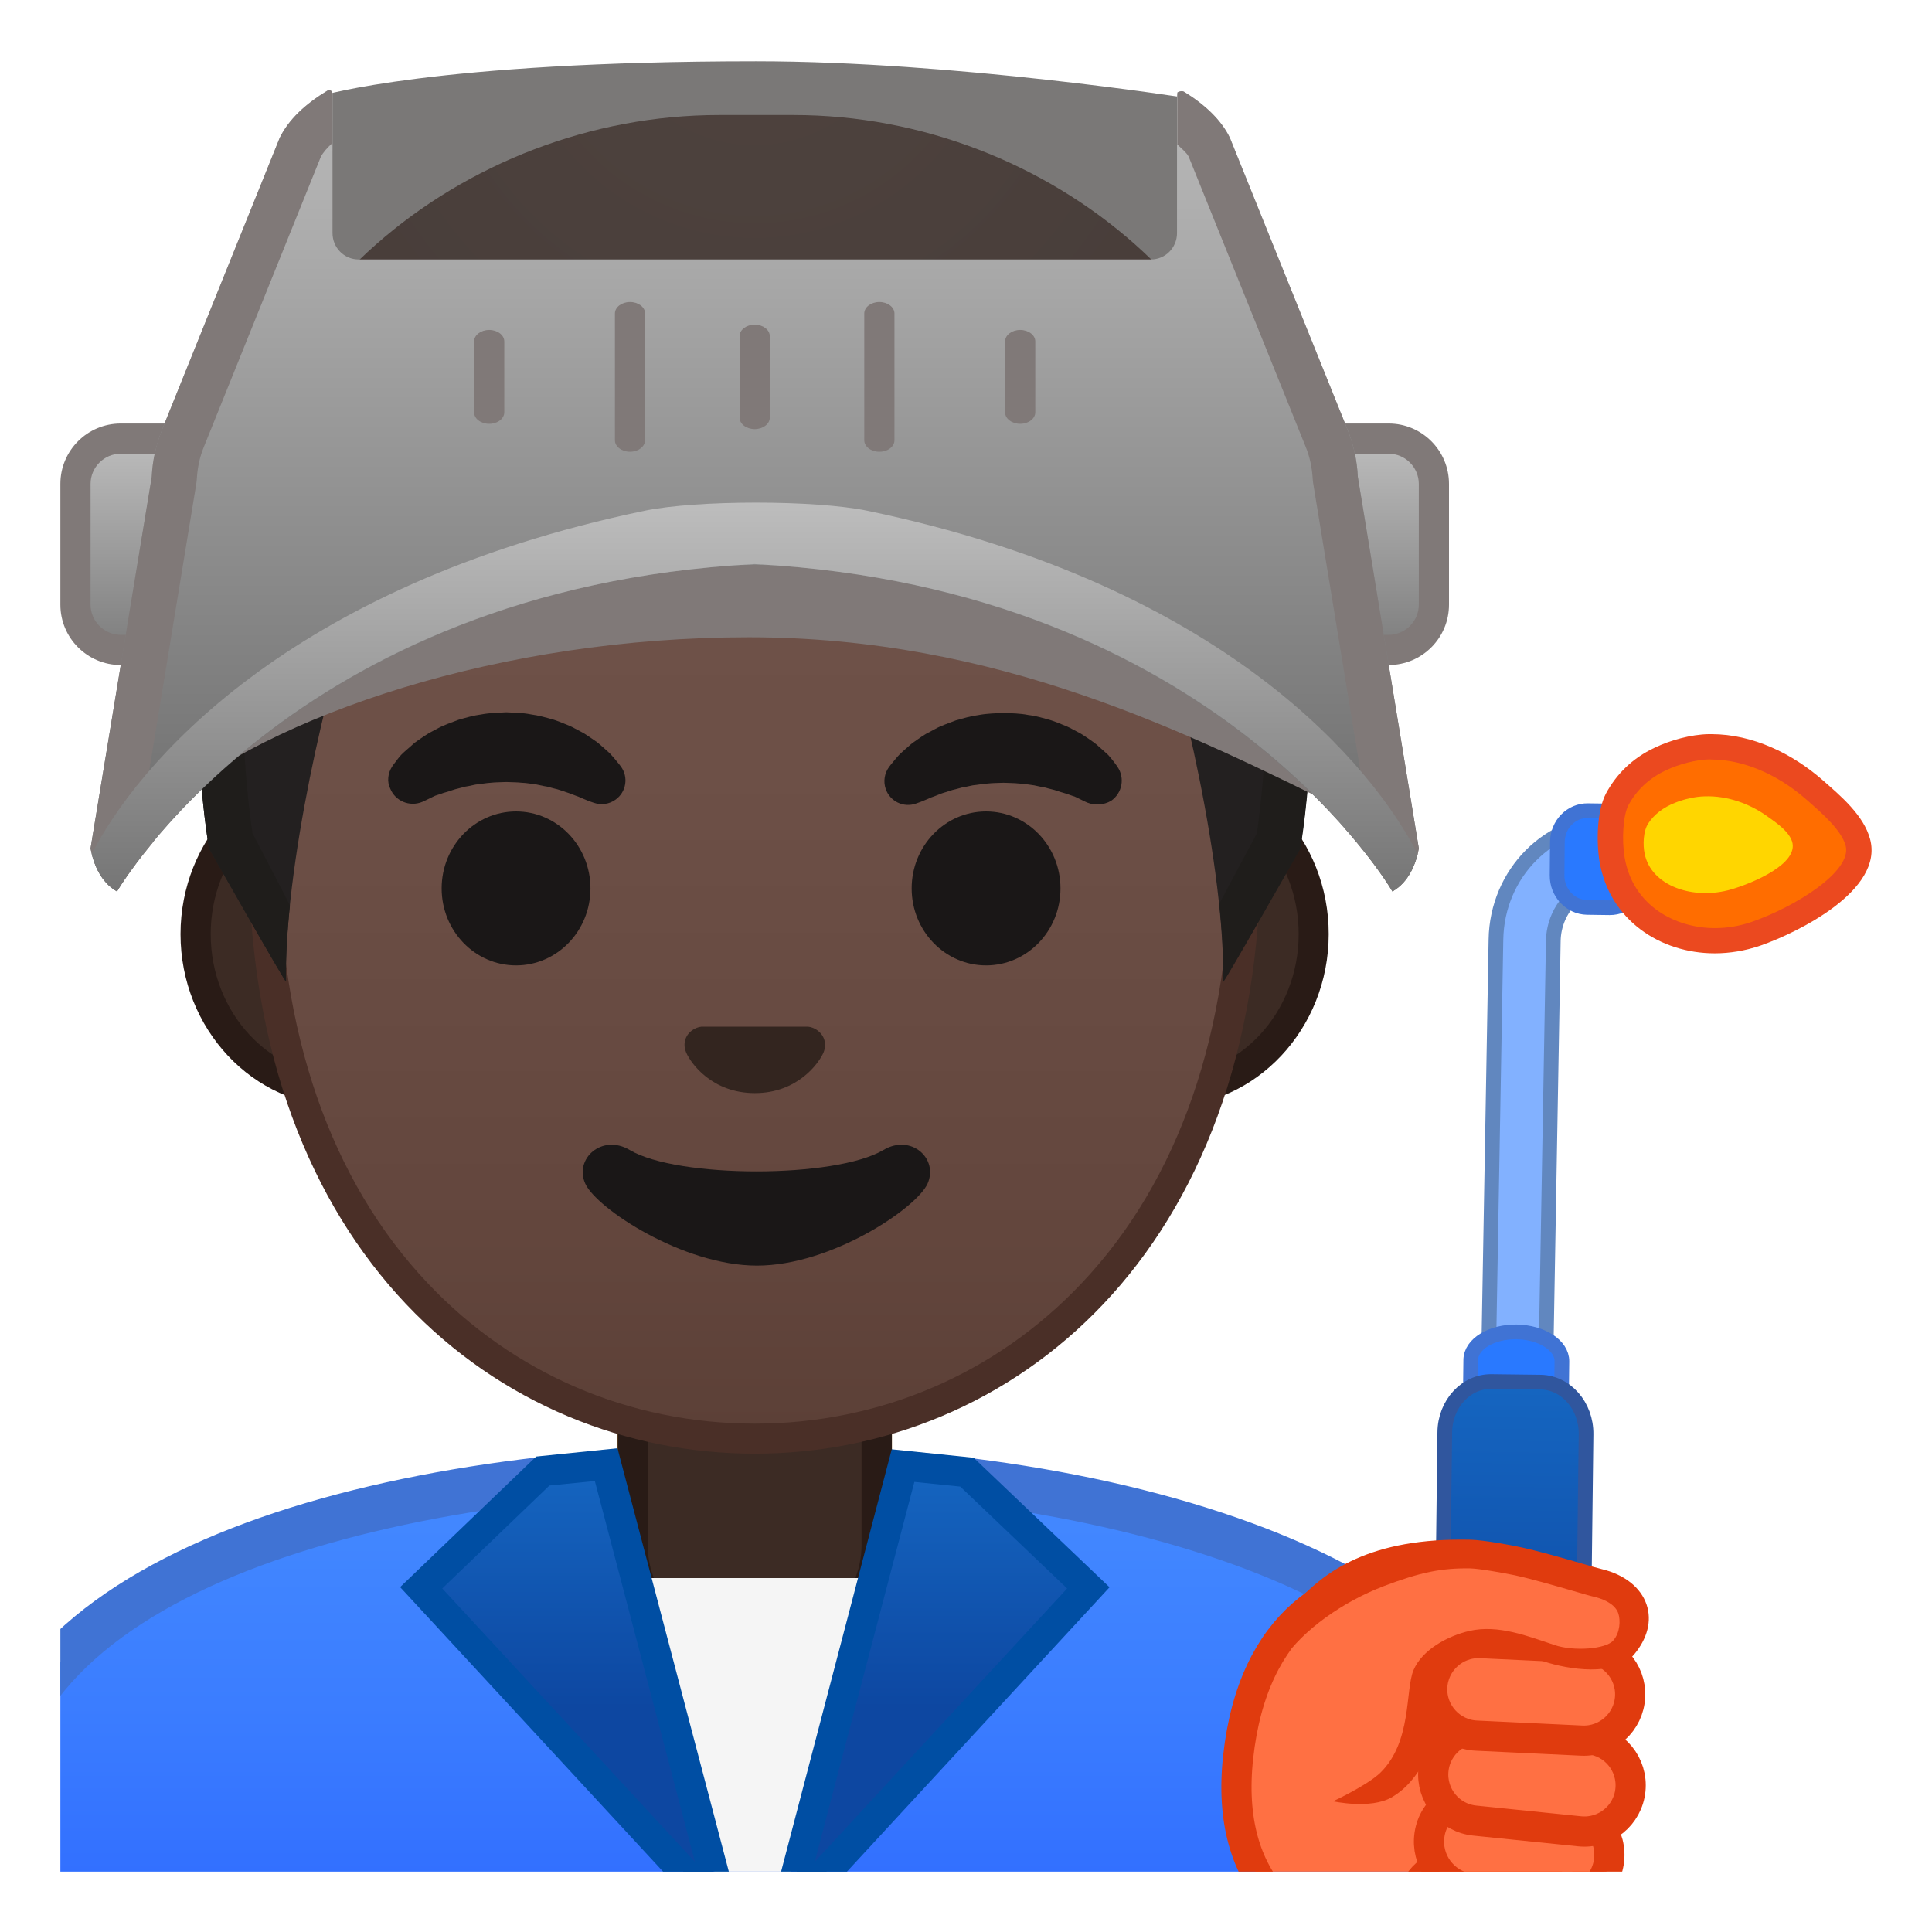 <svg width="128" height="128" style="enable-background:new 0 0 128 128;" xmlns="http://www.w3.org/2000/svg" xmlns:xlink="http://www.w3.org/1999/xlink">
  <g>
    <defs>
      <rect id="SVGID_1_" height="120" width="120" x="4" y="4"/>
    </defs>
    <clipPath id="SVGID_2_">
      <use style="overflow:visible;" xlink:href="#SVGID_1_"/>
    </clipPath>
    <g id="XMLID_43_" style="clip-path:url(#SVGID_2_);">
      <linearGradient id="SVGID_3_" gradientUnits="userSpaceOnUse" x1="50" x2="50" y1="97.243" y2="136.06">
        <stop offset="3.247793e-03" style="stop-color:#448AFF"/>
        <stop offset="0.404" style="stop-color:#3B7DFF"/>
        <stop offset="1" style="stop-color:#2962FF"/>
      </linearGradient>
      <path d="M-0.5,136.06V120.8c0-16.23,25.36-23.53,50.5-23.56h0.13c25.03,0,50.36,8.09,50.36,23.56 v15.26H-0.5z" style="fill:url(#SVGID_3_);"/>
      <path d="M50.13,98.74c12.9,0,25.42,2.19,34.36,6C91.11,107.57,99,112.65,99,120.8v13.76H1V120.8 c0-15.2,24.61-22.03,49-22.06L50.13,98.74 M50.13,95.74c-0.05,0-0.09,0-0.13,0c-25.49,0.03-52,7.28-52,25.06v16.76h104V120.8 C102,104.05,75.74,95.74,50.13,95.74L50.13,95.74z" style="fill:#4073D4;"/>
    </g>
    <g id="XMLID_40_" style="clip-path:url(#SVGID_2_);">
      <path d="M49.17,109.53c-4,0-7.26-3.22-7.26-7.17v-8.98h16.16v8.98c0,3.95-3.26,7.17-7.26,7.17H49.17z" style="fill:#E59600;"/>
      <path d="M57.08,94.37v7.98c0,3.4-2.81,6.17-6.26,6.17h-1.65c-3.45,0-6.26-2.77-6.26-6.17v-7.98H50H57.08 M59.08,92.37H50h-9.08v9.98c0,4.51,3.7,8.17,8.26,8.17h1.65c4.56,0,8.26-3.66,8.26-8.17V92.37L59.08,92.37z" style="fill:#D18100;"/>
    </g>
    <g id="XMLID_38_" style="clip-path:url(#SVGID_2_);">
      <path d="M49.17,109.53c-4,0-7.26-3.22-7.26-7.17v-8.98h16.17v8.98c0,3.95-3.26,7.17-7.26,7.17H49.17z" style="fill:#3C2B24;"/>
      <path d="M57.08,94.37v7.98c0,3.4-2.81,6.17-6.26,6.17h-1.65c-3.45,0-6.26-2.77-6.26-6.17v-7.98H50H57.08 M59.08,92.37H50h-9.08v9.98c0,4.51,3.7,8.17,8.26,8.17h1.65c4.56,0,8.26-3.66,8.26-8.17V92.37L59.08,92.37z" style="fill:#291B16;"/>
    </g>
    <g style="clip-path:url(#SVGID_2_);">
      <polygon points="39.44,104.55 59.33,104.55 50.01,130.59 " style="fill:#F5F5F5;"/>
      <g>
        <linearGradient id="SVGID_4_" gradientUnits="userSpaceOnUse" x1="37.964" x2="37.964" y1="97.259" y2="120.563">
          <stop offset="0" style="stop-color:#1565C0"/>
          <stop offset="0.682" style="stop-color:#0D47A1"/>
          <stop offset="1" style="stop-color:#0D47A1"/>
        </linearGradient>
        <polygon points="27.9,105.2 35.96,97.46 40.16,97.03 48.03,126.97 " style="fill:url(#SVGID_4_);"/>
        <path d="M39.41,98.12l6.63,25.23L29.3,105.24l7.1-6.82L39.41,98.12 M40.91,95.95l-5.39,0.55l-9.01,8.65 l23.51,25.44L40.91,95.95L40.91,95.95z" style="fill:#004EA3;"/>
      </g>
      <g>
        <linearGradient id="SVGID_5_" gradientUnits="userSpaceOnUse" x1="62.047" x2="62.047" y1="97.269" y2="120.565">
          <stop offset="0" style="stop-color:#1565C0"/>
          <stop offset="0.682" style="stop-color:#0D47A1"/>
          <stop offset="1" style="stop-color:#0D47A1"/>
        </linearGradient>
        <polygon points="59.83,97.1 64.06,97.53 72.1,105.2 52,126.97 " style="fill:url(#SVGID_5_);"/>
        <path d="M60.58,98.18l3.04,0.31l7.08,6.75l-16.72,18.11L60.58,98.18 M59.08,96.02l-9.06,34.58 l23.49-25.44l-9-8.58L59.08,96.02L59.08,96.02z" style="fill:#004EA3;"/>
      </g>
    </g>
    <g style="clip-path:url(#SVGID_2_);">
      <g>
        <defs>
          <path id="SVGID_6_" d="M16.41,88.91l-1.5-51.44c0-16.95,15.78-29.85,32.73-29.85h4.93c16.95,0,32.54,12.9,32.54,29.85 l-1.5,51.18L16.41,88.91z"/>
        </defs>
        <clipPath id="SVGID_7_">
          <use style="overflow:visible;" xlink:href="#SVGID_6_"/>
        </clipPath>
        <g style="clip-path:url(#SVGID_7_);">
          <radialGradient id="SVGID_8_" cx="135.372" cy="-123.059" gradientTransform="matrix(0.796 0 0 0.796 -57.76 97.6)" gradientUnits="userSpaceOnUse" r="48.206">
            <stop offset="0" style="stop-color:#6D4C41"/>
            <stop offset="1" style="stop-color:#543930"/>
          </radialGradient>
          <path d="M58.58,29.24c0.43,0.01,0.87,0.01,1.3,0.02c0.35-0.3,0.53-0.47,0.53-0.47 c0.07,0.16,0.17,0.32,0.25,0.48c8.29,0.15,16.58,0.12,24.86,0.22C81.92,19.38,72.86,7.14,50.08,7.14 c-21.9,0-31.18,11.32-35.1,21.19C29.52,28.38,44.05,28.92,58.58,29.24z" style="fill:url(#SVGID_8_);"/>
        </g>
      </g>
    </g>
    <g style="clip-path:url(#SVGID_2_);">
      <defs>
        <rect id="SVGID_9_" height="88" width="96" x="4" y="20.05"/>
      </defs>
      <clipPath id="SVGID_10_">
        <use style="overflow:visible;" xlink:href="#SVGID_9_"/>
      </clipPath>
      <g style="clip-path:url(#SVGID_10_);">
        <defs>
          <path id="SVGID_11_" d="M14.9,37.45c0-16.95,15.78-29.85,32.73-29.85h4.93c16.95,0,32.54,12.9,32.54,29.85"/>
        </defs>
        <clipPath id="SVGID_12_">
          <use style="overflow:visible;" xlink:href="#SVGID_11_"/>
        </clipPath>
        <g style="clip-path:url(#SVGID_12_);">
          <radialGradient id="SVGID_13_" cx="135.372" cy="-123.077" gradientTransform="matrix(0.796 0 0 0.796 -57.76 97.599)" gradientUnits="userSpaceOnUse" r="48.206">
            <stop offset="0" style="stop-color:#6D4C41"/>
            <stop offset="1" style="stop-color:#543930"/>
          </radialGradient>
          <path d="M12.28,53.71h8.09c0.42-3.61,1.65-7.29,5.03-8.05c22.36-5.02,35.01-16.89,35.01-16.89 c3.29,7.19,13.58,14.19,17.27,16.86c1.71,1.24,2.32,4.65,2.52,8.08h7.57c0.11-6.44,0.12-11.02,0.12-11.02S88.91,7.12,50.08,7.12 S12.11,42.69,12.11,42.69S12.14,47.27,12.28,53.71z" style="fill:url(#SVGID_13_);"/>
        </g>
      </g>
      <g style="clip-path:url(#SVGID_10_);">
        <g>
          <path d="M22.67,72.3c-5.36,0-9.71-4.67-9.71-10.41c0-5.74,4.36-10.41,9.71-10.41h54.65 c5.36,0,9.71,4.67,9.71,10.41c0,5.74-4.36,10.41-9.71,10.41H22.67z" style="fill:#3C2B24;"/>
          <path d="M77.33,52.48c4.8,0,8.71,4.22,8.71,9.41s-3.91,9.41-8.71,9.41h-7.37H30.04h-7.37 c-4.8,0-8.71-4.22-8.71-9.41s3.91-9.41,8.71-9.41h7.37h39.91H77.33 M77.33,50.48h-7.37H30.04h-7.37 c-5.89,0-10.71,5.14-10.71,11.41c0,6.28,4.82,11.41,10.71,11.41h7.37h39.91h7.37c5.89,0,10.71-5.14,10.71-11.41 C88.04,55.61,83.22,50.48,77.33,50.48L77.33,50.48z" style="fill:#291B16;"/>
        </g>
        <g>
          <linearGradient id="SVGID_14_" gradientUnits="userSpaceOnUse" x1="50" x2="50" y1="94.638" y2="12.872">
            <stop offset="0" style="stop-color:#5C4037"/>
            <stop offset="0.158" style="stop-color:#63463D"/>
            <stop offset="0.533" style="stop-color:#6D5047"/>
            <stop offset="1" style="stop-color:#70534A"/>
          </linearGradient>
          <path d="M50,95.32c-15.66,0-32.52-12.14-32.52-38.81c0-12.38,3.56-23.79,10.02-32.13 c6.05-7.8,14.25-12.27,22.5-12.27c8.25,0,16.45,4.47,22.5,12.27c6.46,8.34,10.02,19.75,10.02,32.13 c0,12.09-3.51,22.19-10.14,29.21C66.52,91.91,58.57,95.32,50,95.32z" style="fill:url(#SVGID_14_);"/>
          <path d="M50,13.11L50,13.11c7.94,0,15.85,4.33,21.71,11.88c6.33,8.16,9.81,19.35,9.81,31.52 c0,11.83-3.41,21.7-9.87,28.52c-5.67,5.99-13.36,9.29-21.65,9.29c-8.29,0-15.98-3.3-21.65-9.29 c-6.46-6.82-9.87-16.69-9.87-28.52c0-12.16,3.49-23.35,9.81-31.52C34.15,17.44,42.06,13.11,50,13.11 M50,11.11L50,11.11 L50,11.11c-17.4,0-33.52,18.61-33.52,45.39c0,26.64,16.61,39.81,33.52,39.81s33.52-13.17,33.52-39.81 C83.52,29.72,67.4,11.11,50,11.11L50,11.11z" style="fill:#4A2F27;"/>
        </g>
        <g>
          <g>
            <g>
              <path d="M25.99,50.77c0,0,0.13-0.19,0.38-0.51c0.07-0.08,0.12-0.16,0.22-0.26 c0.11-0.11,0.23-0.22,0.37-0.34c0.14-0.12,0.28-0.24,0.43-0.38c0.15-0.13,0.31-0.23,0.48-0.35c0.17-0.11,0.34-0.24,0.53-0.35 c0.19-0.1,0.4-0.21,0.6-0.32c0.21-0.12,0.43-0.21,0.66-0.3c0.23-0.09,0.47-0.18,0.71-0.27c0.49-0.14,1-0.29,1.54-0.36 c0.53-0.1,1.08-0.11,1.63-0.14c0.55,0.03,1.09,0.03,1.63,0.14c0.53,0.07,1.05,0.22,1.54,0.36c0.24,0.08,0.48,0.17,0.71,0.27 c0.23,0.09,0.45,0.18,0.66,0.3c0.21,0.11,0.41,0.22,0.6,0.32c0.19,0.11,0.36,0.24,0.53,0.35c0.17,0.12,0.33,0.22,0.47,0.34 c0.14,0.12,0.27,0.24,0.4,0.35c0.12,0.11,0.24,0.21,0.34,0.31c0.1,0.1,0.18,0.21,0.26,0.29c0.31,0.36,0.46,0.57,0.46,0.57 c0.51,0.7,0.35,1.69-0.36,2.19c-0.43,0.31-0.96,0.37-1.43,0.21l-0.29-0.1c0,0-0.19-0.07-0.49-0.2 c-0.08-0.03-0.15-0.07-0.25-0.11c-0.1-0.03-0.19-0.07-0.3-0.11c-0.21-0.08-0.44-0.17-0.7-0.25c-0.13-0.04-0.26-0.09-0.4-0.13 c-0.14-0.03-0.28-0.07-0.43-0.11c-0.07-0.02-0.15-0.04-0.22-0.06c-0.08-0.01-0.15-0.03-0.23-0.04 c-0.16-0.03-0.31-0.07-0.47-0.1c-0.33-0.04-0.66-0.11-1-0.12c-0.34-0.04-0.69-0.03-1.03-0.05c-0.35,0.02-0.7,0.01-1.03,0.05 c-0.34,0.02-0.67,0.09-1,0.12c-0.16,0.03-0.31,0.07-0.47,0.1c-0.08,0.01-0.16,0.03-0.23,0.04c-0.07,0.02-0.15,0.04-0.22,0.06 c-0.15,0.04-0.29,0.07-0.43,0.11c-0.14,0.04-0.27,0.09-0.4,0.13c-0.13,0.04-0.25,0.08-0.37,0.11c-0.1,0.04-0.2,0.07-0.29,0.1 c-0.09,0.03-0.18,0.06-0.27,0.09c-0.1,0.04-0.2,0.1-0.29,0.14c-0.36,0.18-0.57,0.27-0.57,0.27c-0.83,0.34-1.77-0.05-2.11-0.87 C25.62,51.78,25.7,51.21,25.99,50.77z" style="fill:#1A1717;"/>
              <ellipse cx="34.19" cy="58.86" rx="4.93" ry="5.1" style="fill:#1A1717;"/>
            </g>
            <g>
              <path d="M72.05,53.18c0,0-0.22-0.09-0.57-0.27c-0.09-0.04-0.19-0.1-0.29-0.14 c-0.09-0.02-0.18-0.06-0.27-0.09c-0.09-0.03-0.19-0.07-0.29-0.1c-0.12-0.04-0.24-0.07-0.37-0.11 c-0.13-0.04-0.26-0.09-0.4-0.13c-0.14-0.04-0.28-0.07-0.43-0.11c-0.07-0.02-0.15-0.04-0.22-0.06 c-0.08-0.01-0.15-0.03-0.23-0.04c-0.16-0.03-0.31-0.07-0.47-0.1c-0.33-0.04-0.66-0.11-1-0.12c-0.34-0.04-0.69-0.03-1.03-0.05 c-0.35,0.02-0.7,0.01-1.03,0.05c-0.34,0.02-0.67,0.09-1,0.12c-0.16,0.03-0.31,0.07-0.47,0.1c-0.08,0.01-0.16,0.03-0.23,0.04 c-0.07,0.02-0.15,0.04-0.22,0.06c-0.15,0.04-0.29,0.08-0.43,0.11c-0.14,0.04-0.27,0.09-0.4,0.13 c-0.26,0.07-0.49,0.16-0.7,0.25c-0.11,0.04-0.2,0.08-0.3,0.11c-0.09,0.04-0.17,0.08-0.25,0.11c-0.3,0.13-0.49,0.2-0.49,0.2 l-0.28,0.1c-0.82,0.29-1.72-0.15-2-0.97c-0.17-0.5-0.08-1.03,0.21-1.44c0,0,0.16-0.22,0.46-0.57 c0.08-0.09,0.16-0.19,0.26-0.29c0.1-0.1,0.22-0.2,0.34-0.31c0.12-0.11,0.26-0.23,0.4-0.35c0.14-0.12,0.31-0.22,0.47-0.34 c0.17-0.12,0.34-0.24,0.53-0.35c0.19-0.1,0.4-0.21,0.6-0.32c0.21-0.12,0.43-0.21,0.66-0.3c0.23-0.09,0.46-0.18,0.71-0.27 c0.49-0.14,1-0.29,1.54-0.36c0.53-0.1,1.08-0.11,1.63-0.14c0.55,0.03,1.09,0.03,1.63,0.14c0.53,0.06,1.05,0.22,1.54,0.36 c0.24,0.08,0.48,0.17,0.71,0.27c0.23,0.09,0.45,0.18,0.66,0.3c0.21,0.11,0.41,0.22,0.6,0.32c0.19,0.11,0.36,0.24,0.53,0.35 c0.17,0.12,0.32,0.22,0.48,0.35c0.15,0.13,0.3,0.26,0.43,0.38c0.13,0.12,0.26,0.23,0.37,0.34c0.09,0.1,0.15,0.18,0.22,0.26 c0.25,0.31,0.38,0.51,0.38,0.51c0.5,0.74,0.31,1.74-0.43,2.25C73.12,53.34,72.54,53.37,72.05,53.18z" style="fill:#1A1717;"/>
              <ellipse cx="65.33" cy="58.86" rx="4.93" ry="5.1" style="fill:#1A1717;"/>
            </g>
          </g>
          <path d="M53.86,68.1c-0.11-0.04-0.21-0.07-0.32-0.08h-7.07c-0.11,0.01-0.22,0.04-0.32,0.08 c-0.64,0.26-0.99,0.92-0.69,1.63c0.3,0.71,1.71,2.69,4.55,2.69c2.84,0,4.25-1.99,4.55-2.69C54.85,69.03,54.5,68.36,53.86,68.1z" style="fill:#33251F;"/>
          <path d="M58.53,76.19c-3.19,1.89-13.63,1.89-16.81,0c-1.83-1.09-3.7,0.58-2.94,2.24 c0.75,1.63,6.45,5.42,11.37,5.42s10.55-3.79,11.3-5.42C62.2,76.76,60.36,75.1,58.53,76.19z" style="fill:#1A1717;"/>
        </g>
        <g>
          <defs>
            <path id="SVGID_15_" d="M50,4.08L50,4.08c-0.01,0-0.01,0-0.02,0s-0.01,0-0.02,0v0C4.53,4.32,13.84,56.22,13.84,56.22 s5.1,8.99,5.1,8.81c-0.03-1.41,0.46-6.89,0.46-6.89l-2.68-2.92c0,0,3.89-25.44,6.79-24.91c4.45,0.81,26.54,2,26.57,2 c7.83,0,14.92-0.36,19.37-1.17c2.9-0.53,9.64,1.7,10.68,4.45c1.33,3.54,3.13,19.71,3.13,19.71l-2.68,2.83 c0,0,0.49,5.51,0.46,6.89c0,0.18,5.1-8.81,5.1-8.81S95.44,4.32,50,4.08z"/>
          </defs>
          <clipPath id="SVGID_16_">
            <use style="overflow:visible;" xlink:href="#SVGID_15_"/>
          </clipPath>
        </g>
        <g>
          <g>
            <radialGradient id="SVGID_17_" cx="50.26" cy="4.32" gradientUnits="userSpaceOnUse" r="48.85">
              <stop offset="0" style="stop-color:#444140"/>
              <stop offset="1" style="stop-color:#232020"/>
            </radialGradient>
            <path d="M50.02,4.08L50.02,4.08c-0.01,0-0.01,0-0.02,0s-0.01,0-0.02,0v0 C4.55,4.32,13.85,56.22,13.85,56.22s5.1,8.99,5.1,8.81c-0.16-7.25,2.74-20.09,4.8-25.55c1.04-2.76,3.9-4.36,6.79-3.83 c4.45,0.81,11.55,1.81,19.37,1.81c0.03,0,0.06,0,0.08,0c0.03,0,0.06,0,0.08,0c7.83,0,14.92-1,19.37-1.81 c2.9-0.53,5.76,1.08,6.79,3.83c2.06,5.47,4.96,18.3,4.8,25.55c0,0.18,5.1-8.81,5.1-8.81S95.45,4.32,50.02,4.08z" style="fill:url(#SVGID_17_);"/>
          </g>
          <path d="M50.02,4.08L50.02,4.08c-0.01,0-0.01,0-0.02,0s-0.01,0-0.02,0v0 C4.55,4.32,13.85,56.22,13.85,56.22s5,8.81,5.1,8.81c0,0,0,0,0,0c-0.03-1.48,0.07-3.2,0.26-5.03 c-0.12-0.29-2.46-4.75-2.48-4.79c-0.24-1.6-0.93-6.98-0.55-13.56c0.41-7.04,2.17-16.96,8.22-24.22 c5.67-6.8,14.27-10.28,25.56-10.35c0.01,0,0.03,0,0.04,0h0v0c11.32,0.06,19.93,3.54,25.6,10.35 c10.81,12.96,8.18,34.33,7.67,37.79c-0.02,0.04-2.46,4.58-2.49,4.65c0.2,1.89,0.31,3.65,0.27,5.17c0,0,0,0,0,0 c0.1,0,5.1-8.81,5.1-8.81S95.45,4.32,50.02,4.08z" style="fill:#1F1D1B;"/>
        </g>
      </g>
    </g>
    <g style="clip-path:url(#SVGID_2_);">
      <g>
        <linearGradient id="SVGID_18_" gradientUnits="userSpaceOnUse" x1="10" x2="10" y1="28.952" y2="45.093">
          <stop offset="0" style="stop-color:#BDBDBD"/>
          <stop offset="1" style="stop-color:#757575"/>
        </linearGradient>
        <path d="M8,43.06c-1.65,0-3-1.35-3-3v-8c0-1.65,1.35-3,3-3h4c1.65,0,3,1.35,3,3v8 c0,1.65-1.35,3-3,3H8z" style="fill:url(#SVGID_18_);"/>
        <path d="M12,30.06c1.1,0,2,0.9,2,2v8c0,1.1-0.9,2-2,2H8c-1.1,0-2-0.9-2-2v-8c0-1.1,0.9-2,2-2H12 M12,28.06H8c-2.21,0-4,1.79-4,4v8c0,2.21,1.79,4,4,4h4c2.21,0,4-1.79,4-4v-8C16,29.85,14.21,28.06,12,28.06L12,28.06z" style="fill:#807978;"/>
      </g>
      <g>
        <linearGradient id="SVGID_19_" gradientUnits="userSpaceOnUse" x1="90" x2="90" y1="28.952" y2="45.093">
          <stop offset="0" style="stop-color:#BDBDBD"/>
          <stop offset="1" style="stop-color:#757575"/>
        </linearGradient>
        <path d="M88,43.06c-1.65,0-3-1.35-3-3v-8c0-1.65,1.35-3,3-3h4c1.65,0,3,1.35,3,3v8 c0,1.65-1.35,3-3,3H88z" style="fill:url(#SVGID_19_);"/>
        <path d="M92,30.06c1.1,0,2,0.9,2,2v8c0,1.1-0.9,2-2,2h-4c-1.1,0-2-0.9-2-2v-8c0-1.1,0.9-2,2-2H92 M92,28.06h-4c-2.21,0-4,1.79-4,4v8c0,2.21,1.79,4,4,4h4c2.21,0,4-1.79,4-4v-8C96,29.85,94.21,28.06,92,28.06L92,28.06z" style="fill:#807978;"/>
      </g>
      <path d="M78.7,21.68H21.3V6.34c0,0,7.49-2.28,28.78-2.28C63.23,4.06,78.7,6.5,78.7,6.5V21.68z" style="opacity:0.7;fill:#423F3E;"/>
      <g>
        <path d="M49.6,32.84c-13.33,0-31.05,6.41-39.1,10.97c0,0,0,5.77,0,9.88c7.55-6.43,22.78-11.47,39.1-11.47 c16.5,0,29.01,6.27,39.82,11.62c0.05-2.14,0.36-10.2-0.69-12.75C80.68,36.43,63.09,32.84,49.6,32.84z" style="fill:#807978;"/>
        <g>
          <g>
            <linearGradient id="SVGID_20_" gradientUnits="userSpaceOnUse" x1="50" x2="50" y1="4.395" y2="51.564">
              <stop offset="0" style="stop-color:#BDBDBD"/>
              <stop offset="1" style="stop-color:#757575"/>
            </linearGradient>
            <path d="M89.96,31.59c-0.05-1.07-0.28-2.13-0.68-3.12l-7.8-19.35 c-0.58-1.18-1.64-2.18-3.03-3.04c-0.2-0.13-0.47,0.04-0.47,0.29v9.07c0,0.97-0.77,1.75-1.73,1.75H23.76 c-0.96,0-1.73-0.78-1.73-1.75l0-9.25c0-0.18-0.18-0.29-0.32-0.2c-1.46,0.88-2.57,1.91-3.17,3.13l-7.8,19.35 c-0.4,0.99-0.63,2.05-0.68,3.12L6,56.2c0,0,0.02,0.15,0.08,0.38c0.15,0.62,0.57,1.86,1.67,2.48c0,0,11.21-19.36,40.58-21.58 c1.11-0.08,2.23-0.08,3.34,0c29.37,2.22,40.58,21.58,40.58,21.58c1.1-0.62,1.52-1.86,1.67-2.48C93.98,56.35,94,56.2,94,56.2 L89.96,31.59z" style="fill:url(#SVGID_20_);"/>
          </g>
          <g>
            <path d="M67.59,28.08L67.59,28.08c-0.55,0-1-0.34-1-0.76v-4.7c0-0.42,0.45-0.76,1-0.76h0 c0.55,0,1,0.34,1,0.76v4.7C68.59,27.74,68.14,28.08,67.59,28.08z" style="fill:#807978;"/>
            <path d="M58.26,29.93L58.26,29.93c-0.55,0-1-0.34-1-0.76v-8.4c0-0.42,0.45-0.76,1-0.76h0 c0.55,0,1,0.34,1,0.76v8.4C59.26,29.59,58.82,29.93,58.26,29.93z" style="fill:#807978;"/>
            <path d="M50,28.43L50,28.43c-0.55,0-1-0.34-1-0.76v-5.4c0-0.42,0.45-0.76,1-0.76h0 c0.55,0,1,0.34,1,0.76v5.4C51,28.09,50.55,28.43,50,28.43z" style="fill:#807978;"/>
            <path d="M32.41,28.08L32.41,28.08c-0.55,0-1-0.34-1-0.76v-4.7c0-0.42,0.45-0.76,1-0.76l0,0 c0.55,0,1,0.34,1,0.76v4.7C33.41,27.74,32.96,28.08,32.41,28.08z" style="fill:#807978;"/>
            <path d="M41.74,29.93L41.74,29.93c-0.55,0-1-0.34-1-0.76v-8.4c0-0.42,0.45-0.76,1-0.76h0 c0.55,0,1,0.34,1,0.76v8.4C42.73,29.59,42.29,29.93,41.74,29.93z" style="fill:#807978;"/>
          </g>
          <g>
            <path d="M22.02,6.16C22.02,6.16,22.02,6.16,22.02,6.16c-0.03-0.11-0.12-0.19-0.22-0.19 c-0.03,0-0.07,0.01-0.1,0.03c-1.46,0.88-2.57,1.91-3.17,3.13l-7.8,19.35c-0.4,0.99-0.63,2.05-0.68,3.12L6,56.2 c0,0,0.02,0.15,0.08,0.38c0.15,0.62,0.58,1.86,1.67,2.48c0,0,0.75-1.28,2.35-3.21c0.18-0.22-0.22-2.29-0.31-4.21L13,32.08 c0.02-0.11,0.03-0.23,0.04-0.34c0.04-0.74,0.19-1.46,0.47-2.14l7.75-19.22c0.16-0.3,0.43-0.6,0.76-0.9V6.16z" style="fill:#807978;"/>
            <path d="M89.96,31.59c-0.05-1.07-0.28-2.13-0.68-3.12l-7.8-19.35c-0.58-1.18-1.64-2.18-3.03-3.04 c-0.05-0.03-0.1-0.04-0.15-0.04c-0.08,0-0.24,0.03-0.3,0.09v3.44c0.28,0.27,0.61,0.54,0.75,0.8l7.75,19.22 c0.28,0.68,0.43,1.41,0.47,2.14c0.01,0.12,0.02,0.23,0.04,0.34l3.21,19.57c-0.35-0.37-0.73-0.76-1.13-1.15v4.38 c2.17,2.47,3.17,4.18,3.17,4.18c1.1-0.62,1.52-1.86,1.67-2.48C93.98,56.35,94,56.2,94,56.2L89.96,31.59z" style="fill:#807978;"/>
          </g>
          <linearGradient id="SVGID_21_" gradientUnits="userSpaceOnUse" x1="50" x2="50" y1="33.302" y2="59.242">
            <stop offset="0" style="stop-color:#BDBDBD"/>
            <stop offset="1" style="stop-color:#757575"/>
          </linearGradient>
          <path d="M7.75,59.06c0,0,11.53-20.09,42.25-21.69c30.72,1.6,42.25,21.69,42.25,21.69 c1.1-0.62,1.52-1.86,1.67-2.48c-2.9-5.7-12.64-17.79-36.45-22.74c-3.44-0.72-11.33-0.72-14.77,0 C18.89,38.79,8.97,50.88,6.08,56.58C6.23,57.21,6.65,58.45,7.75,59.06z" style="fill:url(#SVGID_21_);"/>
        </g>
      </g>
    </g>
    <g style="clip-path:url(#SVGID_2_);">
      <g>
        <path d="M120.95,54.78l-14.1-0.32 c-4.2-0.09-7.67,3.39-7.74,7.79l-0.64,36.36l3.8,0.09l0.64-36.36c0.04-2.19,1.78-3.94,3.87-3.89l14.1,0.32L120.95,54.78z" style="fill:#82B1FF;stroke:#6187BF;stroke-width:0.973;stroke-miterlimit:10;"/>
        <path d="M106.64,60.14l-1.49-0.02 c-1.11-0.02-2-0.97-1.99-2.13l0.02-2.21c0.01-1.16,0.92-2.09,2.03-2.07l1.49,0.02c1.11,0.02,2,0.97,1.99,2.13l-0.02,2.21 C108.66,59.23,107.75,60.15,106.64,60.14z" style="fill:#2979FF;stroke:#4073D4;stroke-width:0.973;stroke-miterlimit:10;"/>
        <path d="M103.48,90.19 c0.01-1.05-1.33-1.92-3-1.95c-1.67-0.02-3.03,0.81-3.04,1.86L97,127.92l6.05,0.08L103.48,90.19z" style="fill:#2979FF;stroke:#4073D4;stroke-width:0.973;stroke-miterlimit:10;"/>
      </g>
      <linearGradient id="SVGID_22_" gradientTransform="matrix(1 0.02 -0.02 1 1.684 10.011)" gradientUnits="userSpaceOnUse" x1="100.504" x2="100.504" y1="79.982" y2="113.662">
        <stop offset="0" style="stop-color:#1565C0"/>
        <stop offset="0.682" style="stop-color:#0D47A1"/>
        <stop offset="1" style="stop-color:#0D47A1"/>
      </linearGradient>
      <path d="M98.15,125.39l3.78,0.05 c1.54,0.02,2.8-1.36,2.82-3.08l0.33-27.34c0.02-1.88-1.33-3.42-3.01-3.45l-3.26-0.04c-1.68-0.02-3.07,1.48-3.09,3.36l-0.33,27.34 C95.38,123.96,96.61,125.37,98.15,125.39z" style="fill:url(#SVGID_22_);stroke:#30569E;stroke-width:0.973;stroke-miterlimit:10;"/>
      <g>
        <g>
          <path d="M113.61,62.33c-2.92,0-6.15-1.65-6.8-5.35c-0.22-1.22-0.15-3.1,0.33-4.01 c0.63-1.17,1.58-2.07,2.84-2.67c1.02-0.49,2.26-0.8,3.24-0.82l0.17,0c2.27,0,4.75,1.03,6.81,2.83l0.15,0.13 c1.12,0.99,2.4,2.1,2.74,3.38c0.66,2.47-3.78,5.02-6.73,6.04C115.46,62.17,114.54,62.33,113.61,62.33z" style="fill:#FF6D00;"/>
          <path d="M113.39,50.32c2.07,0,4.35,0.96,6.25,2.62l0.15,0.13c0.98,0.86,2.21,1.94,2.49,2.96 c0.45,1.7-3.38,4.06-6.2,5.04c-0.8,0.28-1.63,0.42-2.47,0.42c-2.57,0-5.41-1.44-5.97-4.66c-0.21-1.2-0.1-2.82,0.24-3.47 c0.54-1.01,1.37-1.79,2.46-2.31c0.9-0.43,2.04-0.72,2.9-0.74L113.39,50.32 M113.39,48.64c-0.06,0-0.12,0-0.19,0 c-1.17,0.02-2.54,0.4-3.58,0.9c-1.49,0.7-2.54,1.77-3.22,3.03c-0.62,1.17-0.64,3.28-0.42,4.55c0.67,3.82,3.99,6.04,7.63,6.04 c1,0,2.02-0.17,3.02-0.51c2.55-0.89,8.17-3.68,7.27-7.05c-0.42-1.58-1.94-2.86-3.15-3.92 C118.75,49.93,116.12,48.64,113.39,48.64L113.39,48.64z" style="fill:#EB491F;"/>
        </g>
        <path d="M109.21,54.54c0.37-0.56,0.96-1.04,1.78-1.36c0.57-0.23,1.33-0.41,1.96-0.42 c1.53-0.05,2.99,0.51,4.09,1.29c0.65,0.46,1.46,1.01,1.69,1.7c0.46,1.48-2.61,2.76-4.01,3.17c-2.54,0.75-5.34-0.23-5.76-2.37 C108.84,55.99,108.86,55.06,109.21,54.54z" style="fill:#FFD600;"/>
      </g>
    </g>
    <g style="clip-path:url(#SVGID_2_);">
      <path d=" M100.82,129.79l-8-0.25c-6.96-0.71-11.7-4.77-10.79-13.12c1.97-18.12,21.83-12.18,23.64-6.3 C108.37,118.92,103.92,130.1,100.82,129.79z" style="fill:#FF7043;stroke:#E03B0E;stroke-width:2;stroke-linecap:round;stroke-linejoin:round;stroke-miterlimit:10;"/>
      <path d=" M93.5,126L93.5,126c-0.27,1.7,0.89,3.29,2.59,3.57l4.33,0.69c1.7,0.27,3.29-0.89,3.57-2.59v0c0.27-1.7-0.89-3.29-2.59-3.57 l-4.33-0.69C95.37,123.14,93.77,124.3,93.5,126z" style="fill:#FF7043;stroke:#E03B0E;stroke-width:2;stroke-linecap:round;stroke-linejoin:round;stroke-miterlimit:10;"/>
      <path d=" M94.71,121.54L94.71,121.54c-0.26,1.71,0.91,3.31,2.62,3.58l5.68,0.87c1.71,0.26,3.31-0.91,3.58-2.62l0,0 c0.26-1.71-0.91-3.31-2.62-3.58l-5.68-0.87C96.58,118.66,94.97,119.83,94.71,121.54z" style="fill:#FF7043;stroke:#E03B0E;stroke-width:2;stroke-linecap:round;stroke-linejoin:round;stroke-miterlimit:10;"/>
      <path d=" M94.97,117.26L94.97,117.26c-0.17,1.68,1.05,3.19,2.74,3.36l6.95,0.71c1.68,0.17,3.19-1.05,3.36-2.74v0 c0.17-1.68-1.05-3.19-2.74-3.36l-6.95-0.71C96.64,114.35,95.14,115.57,94.97,117.26z" style="fill:#FF7043;stroke:#E03B0E;stroke-width:2;stroke-linecap:round;stroke-linejoin:round;stroke-miterlimit:10;"/>
      <path d=" M94.89,111.78L94.89,111.78c-0.08,1.69,1.23,3.13,2.92,3.21l6.98,0.33c1.69,0.08,3.13-1.23,3.21-2.92v0 c0.08-1.69-1.23-3.13-2.92-3.21l-6.98-0.33C96.41,108.78,94.97,110.09,94.89,111.78z" style="fill:#FF7043;stroke:#E03B0E;stroke-width:2;stroke-linecap:round;stroke-linejoin:round;stroke-miterlimit:10;"/>
      <g>
        <path d="M105.57,104.92c-0.77-0.19-3.45-1.06-5.22-1.45c-0.67-0.15-2.45-0.48-3.13-0.49 c-2.18-0.04-9.12,2.5-10.74,4.1c-0.79,0.78-0.99,2.26-1.19,3.26c0.38-0.41-4.56,8.89,5.22,7.11c4.09-0.52,3.01-5.45,4.36-6.82 c1.03-1.05,2.7-2.6,7.64-0.91c1.38,0.47,3.76,0.45,4.63-0.6C108.65,107.29,107.81,105.48,105.57,104.92z" style="fill:#FF7043;"/>
        <path d="M109.09,106.31c-0.38-1.13-1.46-1.99-2.96-2.35c-0.26-0.06-0.74-0.2-1.32-0.37 c-1.17-0.34-2.78-0.8-4-1.07c-0.62-0.14-2.52-0.49-3.38-0.51c-6.63-0.15-9.7,2.08-11.66,4.3c-1.29,1.45-1.06,4.1-0.73,3.61 c1.29-1.92,3.9-3.79,6.65-4.84c2.42-0.92,3.83-1.2,5.72-1.17c0.58,0.01,2.26,0.31,2.97,0.46c1.15,0.25,2.72,0.71,3.87,1.04 c0.62,0.18,1.13,0.33,1.4,0.39c0.83,0.2,1.41,0.6,1.57,1.1c0.14,0.43,0.13,1.25-0.34,1.79c-0.49,0.57-2.61,0.73-3.88,0.3 c-1.8-0.6-3.74-1.37-5.64-0.94c-1.44,0.33-3.14,1.25-3.71,2.6c-0.56,1.32-0.09,4.75-2.2,6.8c-0.87,0.84-3.13,1.89-3.13,1.89 s2.47,0.54,3.86-0.25c1.96-1.12,2.9-3.62,3.29-5.64c0.17-0.9,0.14-2.5,0.42-2.76c0.87-0.86,1.88-2.12,6.41-0.61 c1.58,0.52,4.68,1.03,5.95-0.45C109.15,108.56,109.45,107.38,109.09,106.31z" style="fill:#E03B0E;"/>
      </g>
    </g>
  </g>
</svg>